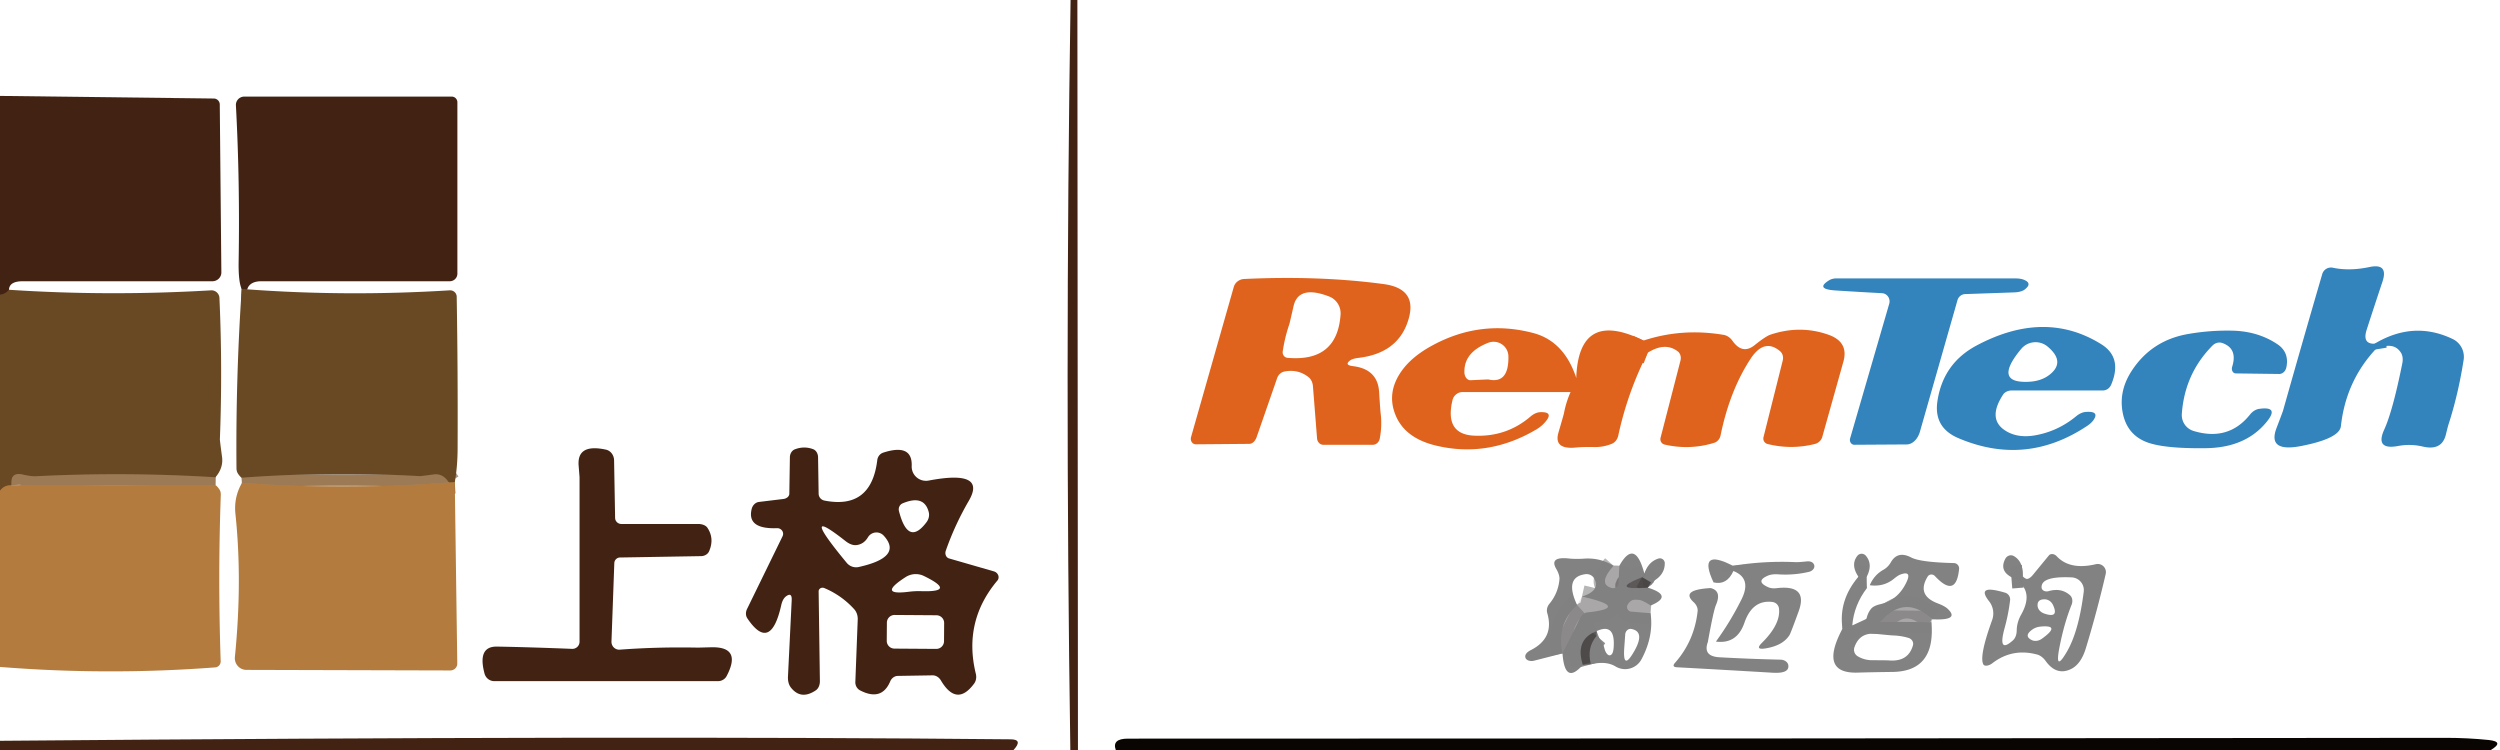 <?xml version="1.0" encoding="UTF-8" standalone="no"?>
<!DOCTYPE svg PUBLIC "-//W3C//DTD SVG 1.1//EN" "http://www.w3.org/Graphics/SVG/1.1/DTD/svg11.dtd">
<svg xmlns="http://www.w3.org/2000/svg" version="1.1" viewBox="0 0 220 66">
<g stroke-width="2.00" fill="none" stroke-linecap="butt">
<path stroke="#56361c" vector-effect="non-scaling-stroke" d="
  M 21.75 25.46
  L 21.27 25.44"
/>
<path stroke="#8e6231" vector-effect="non-scaling-stroke" d="
  M 40.02 42.43
  L 39.50 42.46"
/>
<path stroke="#634422" stroke-opacity="0.545" vector-effect="non-scaling-stroke" d="
  M 39.50 42.46
  Q 38.98 41.64 38.16 41.75
  Q 37.01 41.91 36.93 41.90
  Q 29.08 41.46 21.25 42.04"
/>
<path stroke="#a77339" stroke-opacity="0.545" vector-effect="non-scaling-stroke" d="
  M 39.50 42.46
  Q 30.40 43.16 21.29 42.50"
/>
<path stroke="#3383bc" vector-effect="non-scaling-stroke" d="
  M 208.96 30.25
  L 209.04 30.75"
/>
<path stroke="#df631d" vector-effect="non-scaling-stroke" d="
  M 138.71 33.25
  L 138.21 34.50"
/>
<path stroke="#df631d" vector-effect="non-scaling-stroke" d="
  M 145.00 31.04
  Q 144.27 30.76 144.63 29.97"
/>
<path stroke="#828182" stroke-opacity="0.992" vector-effect="non-scaling-stroke" d="
  M 144.71 50.50
  Q 144.76 50.75 144.50 50.79"
/>
<path stroke="#666363" stroke-opacity="0.741" vector-effect="non-scaling-stroke" d="
  M 144.50 50.79
  Q 141.55 51.97 145.00 51.71"
/>
<path stroke="#7a7879" stroke-opacity="0.541" vector-effect="non-scaling-stroke" d="
  M 145.25 53.29
  Q 143.76 52.25 143.23 53.23
  A 0.40 0.40 -73.5 0 0 143.55 53.82
  L 145.25 53.96"
/>
<path stroke="#666363" stroke-opacity="0.741" vector-effect="non-scaling-stroke" d="
  M 140.00 58.46
  Q 139.61 57.00 140.50 55.96"
/>
<path stroke="#666363" stroke-opacity="0.741" vector-effect="non-scaling-stroke" d="
  M 140.50 55.54
  Q 138.58 56.28 139.29 58.50"
/>
<path stroke="#7a7879" stroke-opacity="0.541" vector-effect="non-scaling-stroke" d="
  M 137.50 57.50
  L 139.03 54.41
  A 0.94 0.72 -76.0 0 1 139.68 53.89
  Q 143.54 53.48 139.21 52.50"
/>
<path stroke="#7a7879" stroke-opacity="0.541" vector-effect="non-scaling-stroke" d="
  M 138.79 53.25
  Q 136.96 54.92 137.50 57.50"
/>
<path stroke="#7a7879" stroke-opacity="0.541" vector-effect="non-scaling-stroke" d="
  M 142.00 49.79
  Q 140.57 51.40 141.83 51.74
  A 0.48 0.46 9.1 0 0 142.43 51.32
  L 142.50 49.79"
/>
<path stroke="#666363" stroke-opacity="0.741" vector-effect="non-scaling-stroke" d="
  M 145.29 51.25
  L 144.50 50.79"
/>
<path stroke="#828182" stroke-opacity="0.992" vector-effect="non-scaling-stroke" d="
  M 164.25 50.79
  L 163.54 50.75"
/>
<path stroke="#828182" stroke-opacity="0.992" vector-effect="non-scaling-stroke" d="
  M 163.00 55.04
  Q 162.83 55.34 162.14 55.32"
/>
<path stroke="#7a7879" stroke-opacity="0.541" vector-effect="non-scaling-stroke" d="
  M 170.04 54.50
  Q 167.64 52.25 165.50 54.71"
/>
<path stroke="#828182" stroke-opacity="0.992" vector-effect="non-scaling-stroke" d="
  M 165.50 54.71
  Q 164.79 54.92 164.25 54.46"
/>
<path stroke="#7a7879" stroke-opacity="0.541" vector-effect="non-scaling-stroke" d="
  M 169.96 54.75
  L 165.50 54.71"
/>
<path stroke="#828182" stroke-opacity="0.992" vector-effect="non-scaling-stroke" d="
  M 177.00 50.79
  L 178.00 50.71"
/>
<path stroke="#828182" stroke-opacity="0.992" vector-effect="non-scaling-stroke" d="
  M 152.50 49.79
  L 152.54 50.25"
/>
<path stroke="#56361c" vector-effect="non-scaling-stroke" d="
  M 0.79 25.50
  Q 0.49 25.88 0.00 25.94"
/>
<path stroke="#634422" stroke-opacity="0.545" vector-effect="non-scaling-stroke" d="
  M 18.96 42.00
  Q 11.05 41.51 3.14 41.91
  Q 2.76 41.93 2.01 41.76
  Q 0.88 41.50 1.00 42.71"
/>
<path stroke="#8e6231" vector-effect="non-scaling-stroke" d="
  M 1.00 42.71
  Q 0.37 42.68 0.00 43.19"
/>
<path stroke="#a77339" stroke-opacity="0.545" vector-effect="non-scaling-stroke" d="
  M 19.00 42.71
  L 1.00 42.71"
/>
</g>
<path fill="#422313" d="
  M 94.21 0.00
  L 94.81 0.00
  L 94.86 66.01
  L 94.19 66.00
  Q 93.70 33.00 94.21 0.00
  Z"
/>
<path fill="#422313" d="
  M 0.00 8.44
  L 18.82 8.67
  A 0.53 0.53 -86.9 0 1 19.34 9.19
  L 19.48 23.97
  A 0.79 0.77 -0.4 0 1 18.69 24.75
  Q 9.88 24.75 2.00 24.75
  Q 0.82 24.75 0.79 25.50
  Q 0.49 25.88 0.00 25.94
  L 0.00 8.44
  Z"
/>
<path fill="#422313" d="
  M 21.75 25.46
  L 21.27 25.44
  Q 20.97 24.79 21.00 23.00
  Q 21.12 15.99 20.76 9.27
  A 0.74 0.73 -1.5 0 1 21.50 8.50
  L 39.75 8.50
  A 0.50 0.50 0.0 0 1 40.25 9.00
  L 40.25 24.08
  A 0.67 0.67 0.0 0 1 39.58 24.75
  Q 31.00 24.75 23.00 24.75
  Q 21.99 24.75 21.75 25.46
  Z"
/>
<path fill="#3383bc" d="
  M 208.96 30.25
  L 209.04 30.75
  Q 206.43 33.57 206.00 37.50
  Q 205.88 38.59 202.50 39.25
  Q 199.52 39.83 200.33 37.68
  Q 200.88 36.24 200.91 36.13
  Q 202.56 30.28 204.36 24.11
  A 0.80 0.80 14.2 0 1 205.29 23.56
  Q 206.75 23.87 208.51 23.50
  Q 210.20 23.14 209.66 24.78
  Q 209.00 26.75 208.27 29.01
  Q 207.86 30.27 208.96 30.25
  Z"
/>
<path fill="#df631d" d="
  M 119.06 32.22
  Q 121.22 32.48 121.36 34.46
  Q 121.47 36.21 121.50 36.40
  Q 121.63 37.49 121.42 38.59
  A 0.68 0.60 -83.6 0 1 120.82 39.14
  L 116.43 39.14
  A 0.61 0.53 87.7 0 1 115.90 38.57
  L 115.54 34.00
  A 1.22 0.97 -77.8 0 0 115.13 33.17
  Q 114.22 32.47 113.05 32.69
  A 0.89 0.85 -85.0 0 0 112.39 33.27
  L 110.59 38.45
  A 0.88 0.60 -77.9 0 1 109.95 39.06
  L 105.24 39.10
  A 0.50 0.45 -81.9 0 1 104.81 38.47
  L 108.57 25.26
  A 1.01 0.97 6.3 0 1 109.49 24.55
  Q 116.15 24.24 121.77 25.00
  Q 124.93 25.43 123.84 28.43
  Q 122.87 31.12 119.50 31.50
  Q 119.00 31.56 118.77 31.75
  Q 118.30 32.13 119.06 32.22
  Z
  M 116.96 26.09
  Q 114.26 25.05 113.83 26.95
  Q 113.50 28.40 113.47 28.50
  Q 113.06 29.69 112.88 30.93
  A 0.49 0.47 -83.3 0 0 113.31 31.49
  Q 117.68 31.87 117.97 27.68
  A 1.59 1.58 -77.5 0 0 116.96 26.09
  Z"
/>
<path fill="#3383bc" d="
  M 165.61 25.80
  Q 163.72 25.70 161.51 25.56
  Q 159.73 25.44 160.94 24.68
  Q 161.22 24.50 161.61 24.50
  Q 169.47 24.50 177.33 24.50
  Q 177.85 24.50 178.15 24.64
  Q 178.86 24.95 178.17 25.48
  A 1.65 0.74 9.0 0 1 177.25 25.73
  L 172.93 25.88
  A 0.74 0.72 -82.7 0 0 172.26 26.41
  L 168.95 38.00
  A 1.53 1.09 -79.5 0 1 167.80 39.11
  L 163.19 39.14
  A 0.44 0.40 -81.5 0 1 162.81 38.58
  L 166.25 26.74
  A 0.73 0.71 -80.2 0 0 165.61 25.80
  Z"
/>
<path fill="#694824" d="
  M 0.79 25.50
  Q 9.55 26.08 18.57 25.55
  A 0.70 0.70 -2.8 0 1 19.31 26.22
  Q 19.59 32.42 19.35 38.64
  Q 19.34 38.72 19.54 40.21
  Q 19.67 41.17 18.96 42.00
  Q 11.05 41.51 3.14 41.91
  Q 2.76 41.93 2.01 41.76
  Q 0.88 41.50 1.00 42.71
  Q 0.37 42.68 0.00 43.19
  L 0.00 25.94
  Q 0.49 25.88 0.79 25.50
  Z"
/>
<path fill="#694824" d="
  M 21.27 25.44
  L 21.75 25.46
  Q 30.53 26.11 39.57 25.55
  A 0.58 0.57 -2.4 0 1 40.19 26.11
  Q 40.30 32.78 40.27 39.50
  Q 40.26 41.11 40.02 42.43
  L 39.50 42.46
  Q 38.98 41.64 38.16 41.75
  Q 37.01 41.91 36.93 41.90
  Q 29.08 41.46 21.25 42.04
  Q 21.06 41.87 20.93 41.66
  Q 20.81 41.47 20.81 41.19
  Q 20.74 33.31 21.27 25.44
  Z"
/>
<path fill="#df631d" d="
  M 138.71 33.25
  L 138.21 34.50
  L 128.70 34.50
  A 0.93 0.92 -83.5 0 0 127.82 35.21
  Q 127.10 38.23 129.75 38.34
  Q 132.58 38.46 134.69 36.65
  A 1.57 1.06 -57.6 0 1 135.56 36.27
  Q 136.85 36.23 135.86 37.27
  Q 135.60 37.55 135.20 37.79
  Q 130.92 40.32 126.32 39.20
  Q 123.58 38.53 122.78 36.46
  Q 122.02 34.51 123.34 32.65
  Q 124.25 31.36 126.10 30.37
  Q 130.34 28.09 134.94 29.31
  Q 137.64 30.03 138.71 33.25
  Z
  M 129.41 33.46
  L 130.03 33.43
  Q 130.94 33.39 130.97 33.39
  Q 132.79 33.81 132.74 31.35
  A 1.30 1.30 79.0 0 0 130.98 30.16
  Q 128.79 31.00 128.87 32.81
  A 0.68 0.51 87.0 0 0 129.41 33.46
  Z"
/>
<path fill="#df631d" d="
  M 145.00 31.04
  Q 144.27 30.76 144.63 29.97
  Q 148.02 28.85 151.69 29.47
  A 1.32 1.07 72.8 0 1 152.45 29.98
  Q 153.33 31.24 154.41 30.37
  Q 155.38 29.59 155.80 29.45
  Q 158.43 28.57 160.94 29.47
  Q 162.70 30.11 162.22 31.82
  L 160.36 38.45
  A 0.92 0.88 0.3 0 1 159.71 39.07
  Q 157.63 39.59 155.54 39.07
  A 0.50 0.49 -75.5 0 1 155.19 38.46
  L 156.88 31.73
  A 0.86 0.76 -64.5 0 0 156.64 30.90
  Q 155.26 29.74 154.06 31.56
  Q 152.22 34.36 151.41 38.32
  A 0.89 0.81 88.9 0 1 150.84 38.97
  Q 148.69 39.63 146.48 39.12
  A 0.49 0.48 -76.1 0 1 146.13 38.52
  L 147.88 31.74
  A 0.83 0.71 -66.0 0 0 147.63 30.91
  Q 146.52 30.08 145.00 31.04
  Z"
/>
<path fill="#3383bc" d="
  M 179.14 38.30
  Q 181.11 37.94 182.69 36.64
  A 1.70 1.10 -57.2 0 1 183.55 36.25
  Q 184.78 36.16 184.23 36.96
  Q 184.05 37.22 183.70 37.46
  Q 178.27 41.09 172.32 38.55
  Q 170.13 37.61 170.50 35.26
  Q 171.01 31.97 173.93 30.41
  Q 179.97 27.19 184.94 30.31
  Q 186.79 31.48 185.78 33.86
  A 0.84 0.76 -77.0 0 1 185.06 34.36
  L 177.05 34.36
  A 0.99 0.78 12.8 0 0 176.27 34.73
  Q 174.83 36.93 176.56 37.95
  Q 177.63 38.58 179.14 38.30
  Z
  M 180.18 30.49
  A 1.65 1.65 39.9 0 0 177.86 30.71
  Q 175.36 33.72 178.47 33.60
  Q 179.62 33.56 180.37 32.97
  Q 181.80 31.84 180.18 30.49
  Z"
/>
<path fill="#3383bc" d="
  M 192.00 36.43
  A 1.46 1.46 10.1 0 0 193.05 37.93
  Q 196.12 38.85 198.01 36.47
  A 1.40 1.05 -68.3 0 1 198.81 35.98
  Q 200.80 35.70 199.19 37.44
  Q 197.36 39.41 194.09 39.44
  Q 190.98 39.48 189.42 39.07
  Q 187.11 38.48 186.76 36.09
  Q 186.50 34.30 187.60 32.62
  Q 189.33 29.97 192.51 29.40
  Q 194.49 29.05 196.50 29.10
  Q 198.74 29.16 200.44 30.31
  Q 201.47 31.02 201.20 32.33
  A 0.73 0.62 -83.3 0 1 200.57 32.91
  L 196.74 32.86
  A 0.45 0.37 -79.0 0 1 196.43 32.28
  Q 196.94 30.66 195.55 30.18
  A 0.88 0.80 -57.4 0 0 194.70 30.41
  Q 192.25 32.88 192.00 36.43
  Z"
/>
<path fill="#df631d" d="
  M 144.63 29.97
  Q 144.27 30.76 145.00 31.04
  Q 143.23 34.51 142.41 38.32
  A 1.06 0.89 86.8 0 1 141.87 39.04
  Q 141.12 39.36 140.28 39.34
  Q 139.30 39.32 138.72 39.38
  Q 136.71 39.59 137.14 38.08
  Q 137.60 36.51 137.63 36.36
  Q 137.81 35.40 138.21 34.50
  L 138.71 33.25
  Q 138.93 27.16 144.63 29.97
  Z"
/>
<path fill="#3383bc" d="
  M 209.04 30.75
  L 208.96 30.25
  Q 212.39 28.19 215.83 29.83
  A 1.74 1.74 17.2 0 1 216.80 31.67
  Q 216.32 34.74 215.45 37.41
  Q 215.42 37.50 215.24 38.23
  Q 214.89 39.69 213.22 39.30
  Q 212.12 39.04 211.02 39.25
  Q 208.99 39.62 209.81 37.81
  Q 210.56 36.17 211.40 31.99
  A 1.42 0.94 -63.2 0 0 211.29 31.05
  Q 210.63 29.99 209.04 30.75
  Z"
/>
<path fill="#422313" d="
  M 83.51 49.14
  L 87.46 50.28
  A 0.54 0.49 26.9 0 1 87.77 51.09
  Q 84.75 54.68 85.87 59.28
  A 1.10 0.94 59.3 0 1 85.72 60.16
  Q 84.19 62.23 82.80 59.88
  A 0.91 0.79 72.2 0 0 82.06 59.43
  L 79.00 59.48
  A 0.79 0.71 -77.8 0 0 78.34 59.96
  Q 77.59 61.74 75.68 60.75
  A 0.82 0.78 -75.4 0 1 75.27 60.01
  L 75.48 54.51
  A 1.33 1.21 -66.8 0 0 75.17 53.61
  Q 74.06 52.39 72.54 51.75
  A 0.36 0.33 12.0 0 0 72.04 52.05
  L 72.15 59.93
  A 1.05 0.78 76.9 0 1 71.79 60.75
  Q 70.47 61.64 69.58 60.48
  A 1.58 1.07 -70.8 0 1 69.34 59.57
  L 69.67 52.81
  Q 69.70 52.12 69.21 52.45
  Q 68.88 52.67 68.75 53.25
  Q 67.81 57.45 65.77 54.42
  A 0.89 0.76 -50.8 0 1 65.75 53.57
  L 68.87 47.18
  A 0.51 0.49 11.1 0 0 68.38 46.48
  Q 65.70 46.58 66.15 44.78
  A 0.83 0.73 -85.0 0 1 66.79 44.17
  L 68.94 43.91
  A 0.59 0.45 -4.2 0 0 69.46 43.45
  L 69.51 40.24
  A 0.79 0.67 82.1 0 1 69.95 39.54
  Q 70.77 39.23 71.56 39.53
  A 0.81 0.65 -82.4 0 1 71.99 40.24
  L 72.04 43.45
  A 0.63 0.62 5.2 0 0 72.55 44.05
  Q 76.67 44.86 77.20 40.49
  A 0.80 0.76 85.0 0 1 77.73 39.83
  Q 80.30 39.00 80.23 41.01
  A 1.26 1.25 -4.2 0 0 81.72 42.29
  Q 86.87 41.31 85.25 44.08
  Q 84.03 46.18 83.23 48.46
  A 0.55 0.47 -71.8 0 0 83.51 49.14
  Z
  M 81.73 45.07
  Q 81.33 43.50 79.44 44.29
  A 0.59 0.57 71.6 0 0 79.11 44.98
  Q 79.91 48.10 81.52 45.97
  A 1.10 1.00 -34.6 0 0 81.73 45.07
  Z
  M 74.40 47.61
  Q 70.17 44.28 74.52 49.54
  A 1.07 1.06 64.0 0 0 75.55 49.90
  Q 79.49 49.03 77.77 47.14
  A 0.87 0.87 39.2 0 0 76.38 47.28
  Q 76.01 47.90 75.35 47.97
  Q 74.91 48.01 74.40 47.61
  Z
  M 81.29 50.68
  A 1.65 1.64 -48.4 0 0 79.70 50.78
  Q 77.13 52.44 80.02 52.07
  Q 80.51 52.01 80.98 52.02
  Q 84.29 52.14 81.29 50.68
  Z
  M 83.085 54.828
  A 0.68 0.68 0.0 0 0 82.41 54.143
  L 78.73 54.117
  A 0.68 0.68 0.0 0 0 78.046 54.792
  L 78.034 56.392
  A 0.68 0.68 0.0 0 0 78.71 57.077
  L 82.39 57.103
  A 0.68 0.68 0.0 0 0 83.074 56.428
  L 83.085 54.828
  Z"
/>
<path fill="#422313" d="
  M 54.06 49.55
  L 53.81 56.45
  A 0.69 0.68 88.9 0 0 54.54 57.17
  Q 57.88 56.92 61.41 56.99
  Q 61.48 56.99 62.58 56.96
  Q 65.32 56.89 63.94 59.50
  A 0.86 0.84 14.0 0 1 63.19 59.94
  L 43.49 59.94
  A 0.90 0.88 82.2 0 1 42.64 59.28
  Q 41.99 56.86 43.75 56.90
  Q 46.59 56.95 50.35 57.10
  A 0.63 0.63 0.9 0 0 51.00 56.47
  Q 51.00 48.80 51.00 42.02
  Q 51.00 41.96 50.92 40.98
  Q 50.76 39.01 53.33 39.57
  A 1.00 0.91 -84.6 0 1 54.04 40.52
  L 54.13 45.57
  A 0.55 0.54 0.0 0 0 54.68 46.11
  L 61.44 46.11
  A 1.08 0.69 -10.6 0 1 62.25 46.44
  Q 62.88 47.38 62.41 48.49
  A 0.81 0.71 9.5 0 1 61.68 48.94
  L 54.57 49.06
  A 0.51 0.51 -88.8 0 0 54.06 49.55
  Z"
/>
<path fill="#20100d" fill-opacity="0.086" d="
  M 18.96 42.00
  L 19.00 42.71
  L 1.00 42.71
  Q 0.88 41.50 2.01 41.76
  Q 2.76 41.93 3.14 41.91
  Q 11.05 41.51 18.96 42.00
  Z"
/>
<path fill="#20100d" fill-opacity="0.086" d="
  M 39.50 42.46
  Q 30.40 43.16 21.29 42.50
  L 21.25 42.04
  Q 29.08 41.46 36.93 41.90
  Q 37.01 41.91 38.16 41.75
  Q 38.98 41.64 39.50 42.46
  Z"
/>
<path fill="#b37b3d" d="
  M 19.00 42.71
  Q 19.19 42.88 19.32 43.09
  Q 19.44 43.28 19.43 43.55
  Q 19.17 50.87 19.42 58.18
  A 0.53 0.52 86.6 0 1 18.94 58.73
  Q 9.47 59.45 0.00 58.69
  L 0.00 43.19
  Q 0.37 42.68 1.00 42.71
  L 19.00 42.71
  Z"
/>
<path fill="#b37b3d" d="
  M 21.29 42.50
  Q 30.40 43.16 39.50 42.46
  L 40.02 42.43
  L 40.24 58.39
  A 0.62 0.60 -0.5 0 1 39.62 59.00
  L 21.68 58.95
  A 1.03 1.02 -86.9 0 1 20.67 57.82
  Q 21.34 51.13 20.72 45.25
  Q 20.56 43.77 21.29 42.50
  Z"
/>
<path fill="#828182" fill-opacity="0.992" d="
  M 144.71 50.50
  Q 144.76 50.75 144.50 50.79
  Q 141.55 51.97 145.00 51.71
  Q 147.32 52.43 145.25 53.29
  Q 143.76 52.25 143.23 53.23
  A 0.40 0.40 -73.5 0 0 143.55 53.82
  L 145.25 53.96
  Q 145.54 55.98 144.45 58.02
  A 1.63 1.63 -60.4 0 1 142.17 58.65
  Q 141.33 58.14 140.00 58.46
  Q 139.61 57.00 140.50 55.96
  Q 141.04 56.43 141.19 57.06
  A 0.74 0.36 78.5 0 0 141.66 57.67
  Q 141.95 57.64 142.00 57.00
  Q 142.17 54.77 140.50 55.54
  Q 138.58 56.28 139.29 58.50
  Q 137.70 60.34 137.50 57.50
  L 139.03 54.41
  A 0.94 0.72 -76.0 0 1 139.68 53.89
  Q 143.54 53.48 139.21 52.50
  Q 140.87 51.97 140.29 50.91
  A 0.78 0.75 -18.0 0 0 139.50 50.53
  Q 137.63 50.79 138.79 53.25
  Q 136.96 54.92 137.50 57.50
  L 135.00 58.14
  A 0.67 0.45 -13.0 0 1 134.23 57.84
  Q 134.16 57.49 134.73 57.20
  Q 136.80 56.14 136.16 53.96
  A 0.93 0.87 -34.1 0 1 136.35 53.13
  Q 137.12 52.20 137.23 51.00
  A 1.67 0.81 47.7 0 0 136.96 50.08
  Q 136.29 48.95 138.09 49.15
  Q 138.67 49.21 139.40 49.16
  Q 140.80 49.06 142.00 49.79
  Q 140.57 51.40 141.83 51.74
  A 0.48 0.46 9.1 0 0 142.43 51.32
  L 142.50 49.79
  Q 143.88 47.33 144.71 50.50
  Z
  M 142.94 56.94
  Q 142.77 59.13 143.81 57.31
  Q 144.80 55.58 143.56 55.35
  A 0.51 0.45 -82.6 0 0 143.02 55.82
  L 142.94 56.94
  Z"
/>
<path fill="#828182" fill-opacity="0.992" d="
  M 164.25 50.79
  L 163.54 50.75
  Q 162.83 49.70 163.45 48.91
  A 0.48 0.48 44.0 0 1 164.19 48.90
  Q 164.85 49.67 164.25 50.79
  Z"
/>
<path fill="#828182" fill-opacity="0.992" d="
  M 177.00 50.79
  L 178.00 50.71
  Q 178.15 50.88 178.33 50.94
  A 0.70 0.30 -53.9 0 0 178.87 50.62
  L 180.30 48.88
  A 0.51 0.41 44.6 0 1 180.99 48.95
  Q 182.15 50.19 184.43 49.65
  A 0.72 0.72 89.8 0 1 185.30 50.52
  Q 184.51 53.92 183.54 57.09
  Q 183.12 58.44 182.26 58.87
  Q 180.98 59.50 180.02 58.17
  A 1.55 1.03 70.8 0 0 179.27 57.60
  Q 177.08 57.01 175.32 58.37
  A 0.65 0.35 -34.6 0 1 174.53 58.46
  Q 174.16 57.73 175.31 54.56
  A 1.73 1.73 -54.3 0 0 175.04 52.91
  Q 173.83 51.37 176.46 52.16
  A 0.62 0.62 11.5 0 1 176.89 52.81
  Q 176.74 54.07 176.40 55.29
  Q 175.78 57.57 177.14 56.35
  A 1.28 0.90 76.1 0 0 177.47 55.50
  Q 177.48 54.76 177.86 54.09
  Q 179.14 51.83 177.00 50.79
  Z
  M 182.30 53.22
  Q 181.63 54.89 181.22 57.03
  Q 180.80 59.24 181.92 57.29
  Q 182.94 55.50 183.37 52.06
  A 1.12 1.12 4.8 0 0 182.31 50.81
  Q 179.59 50.68 179.66 51.71
  A 0.50 0.39 -11.9 0 0 180.28 52.02
  Q 181.39 51.70 182.16 52.38
  A 0.81 0.66 -60.5 0 1 182.30 53.22
  Z
  M 179.89 53.99
  Q 181.22 54.45 180.67 53.25
  A 0.88 0.79 76.9 0 0 179.94 52.74
  Q 179.25 52.73 179.31 53.34
  A 0.88 0.73 8.6 0 0 179.89 53.99
  Z
  M 178.86 55.39
  Q 178.06 55.95 178.78 56.32
  A 0.94 0.79 -46.6 0 0 179.67 56.22
  Q 181.42 54.97 179.57 55.14
  Q 179.16 55.18 178.86 55.39
  Z"
/>
<path fill="#828182" fill-opacity="0.992" d="
  M 170.04 54.50
  Q 167.64 52.25 165.50 54.71
  Q 164.79 54.92 164.25 54.46
  Q 164.36 53.93 164.66 53.57
  Q 164.87 53.31 165.46 53.17
  Q 166.92 52.83 167.66 51.45
  Q 168.36 50.16 167.26 50.55
  Q 167.03 50.63 166.68 50.92
  Q 165.77 51.67 164.54 51.50
  Q 164.92 50.60 165.74 50.14
  A 1.77 1.67 -88.4 0 0 166.39 49.49
  Q 166.99 48.43 168.19 49.06
  Q 168.98 49.48 171.94 49.55
  A 0.47 0.47 -86.6 0 1 172.40 50.07
  Q 172.14 52.70 170.27 50.69
  A 0.41 0.39 40.1 0 0 169.64 50.73
  Q 168.63 52.37 170.50 53.09
  Q 171.14 53.33 171.40 53.58
  Q 172.50 54.62 170.04 54.50
  Z"
/>
<path fill="#828182" fill-opacity="0.992" d="
  M 178.00 50.71
  L 177.00 50.79
  Q 175.92 50.20 176.47 49.17
  A 0.56 0.53 -61.4 0 1 177.21 48.93
  Q 178.06 49.41 178.00 50.71
  Z"
/>
<path fill="#828182" fill-opacity="0.992" d="
  M 145.29 51.25
  L 144.50 50.79
  Q 144.76 50.75 144.71 50.50
  Q 145.03 49.44 145.95 49.15
  A 0.43 0.43 81.3 0 1 146.50 49.56
  Q 146.51 50.66 145.29 51.25
  Z"
/>
<path fill="#828182" fill-opacity="0.992" d="
  M 152.50 49.79
  L 152.54 50.25
  Q 151.96 51.53 150.79 51.25
  Q 149.35 48.17 152.50 49.79
  Z"
/>
<path fill="#828182" fill-opacity="0.992" d="
  M 151.00 56.46
  Q 152.28 54.70 153.25 52.75
  Q 154.18 50.89 152.54 50.25
  L 152.50 49.79
  Q 155.26 49.34 158.05 49.47
  Q 158.23 49.48 158.94 49.41
  Q 159.50 49.34 159.64 49.70
  A 0.56 0.43 -17.5 0 1 159.20 50.32
  Q 157.85 50.64 156.44 50.54
  Q 155.93 50.51 155.59 50.65
  Q 154.43 51.14 155.57 51.66
  Q 155.88 51.81 156.33 51.76
  Q 159.15 51.42 158.28 53.80
  Q 157.59 55.70 157.48 55.88
  Q 156.89 56.83 155.30 57.07
  Q 154.42 57.19 155.05 56.57
  Q 156.72 54.91 156.55 53.54
  A 0.68 0.65 0.2 0 0 155.95 52.97
  Q 154.21 52.77 153.51 54.80
  Q 152.86 56.70 151.00 56.46
  Z"
/>
<path fill="#20100d" fill-opacity="0.086" d="
  M 142.00 49.79
  Q 142.25 49.71 142.50 49.79
  L 142.43 51.32
  A 0.48 0.46 9.1 0 1 141.83 51.74
  Q 140.57 51.40 142.00 49.79
  Z"
/>
<path fill="#2d2523" fill-opacity="0.486" d="
  M 144.50 50.79
  L 145.29 51.25
  L 145.00 51.71
  Q 141.55 51.97 144.50 50.79
  Z"
/>
<path fill="#828182" fill-opacity="0.992" d="
  M 163.54 50.75
  L 164.25 50.79
  L 164.29 51.75
  Q 163.15 53.24 163.00 55.04
  Q 162.83 55.34 162.14 55.32
  Q 161.77 52.84 163.54 50.75
  Z"
/>
<path fill="#828182" fill-opacity="0.992" d="
  M 150.54 51.75
  Q 151.54 52.00 151.00 53.25
  Q 150.79 53.73 150.29 56.50
  Q 149.83 57.76 151.32 57.84
  Q 154.00 57.99 156.68 58.05
  A 0.73 0.57 -3.1 0 1 157.37 58.53
  Q 157.49 59.29 155.99 59.20
  Q 151.79 58.95 147.57 58.72
  Q 147.08 58.69 147.41 58.32
  Q 149.10 56.40 149.39 53.80
  A 1.05 0.84 28.3 0 0 149.05 53.00
  Q 147.84 51.90 150.54 51.75
  Z"
/>
<path fill="#20100d" fill-opacity="0.086" d="
  M 139.21 52.50
  Q 143.54 53.48 139.68 53.89
  A 0.94 0.72 -76.0 0 0 139.03 54.41
  L 137.50 57.50
  Q 136.96 54.92 138.79 53.25
  L 139.21 52.50
  Z"
/>
<path fill="#20100d" fill-opacity="0.086" d="
  M 145.25 53.29
  L 145.25 53.96
  L 143.55 53.82
  A 0.40 0.40 -73.5 0 1 143.23 53.23
  Q 143.76 52.25 145.25 53.29
  Z"
/>
<path fill="#20100d" fill-opacity="0.086" d="
  M 170.04 54.50
  L 169.96 54.75
  L 165.50 54.71
  Q 167.64 52.25 170.04 54.50
  Z"
/>
<path fill="#828182" fill-opacity="0.992" d="
  M 164.25 54.46
  Q 164.79 54.92 165.50 54.71
  L 169.96 54.75
  Q 170.36 59.07 166.56 59.13
  Q 164.85 59.15 163.46 59.19
  Q 160.03 59.29 162.14 55.32
  Q 162.83 55.34 163.00 55.04
  L 164.25 54.46
  Z
  M 165.06 55.78
  Q 163.65 55.63 163.19 56.96
  A 0.67 0.66 -64.5 0 0 163.46 57.74
  Q 164.03 58.09 164.73 58.10
  Q 165.97 58.10 166.27 58.12
  Q 167.93 58.24 168.34 56.79
  A 0.56 0.52 16.6 0 0 167.96 56.14
  Q 167.29 55.94 166.58 55.92
  Q 166.36 55.91 165.06 55.78
  Z"
/>
<path fill="#2d2523" fill-opacity="0.486" d="
  M 140.50 55.54
  L 140.50 55.96
  Q 139.61 57.00 140.00 58.46
  L 139.29 58.50
  Q 138.58 56.28 140.50 55.54
  Z"
/>
<path fill="#422313" d="
  M 89.19 66.00
  L 0.00 66.00
  L 0.00 65.19
  Q 55.33 64.72 88.94 65.06
  Q 90.05 65.07 89.19 66.00
  Z"
/>
<path fill="#070402" fill-opacity="0.996" d="
  M 219.19 66.00
  L 98.19 66.00
  Q 97.83 65.00 99.25 65.00
  Q 157.25 65.00 215.25 64.93
  Q 217.14 64.93 219.01 65.12
  Q 220.42 65.27 219.19 66.00
  Z"
/>
</svg>
